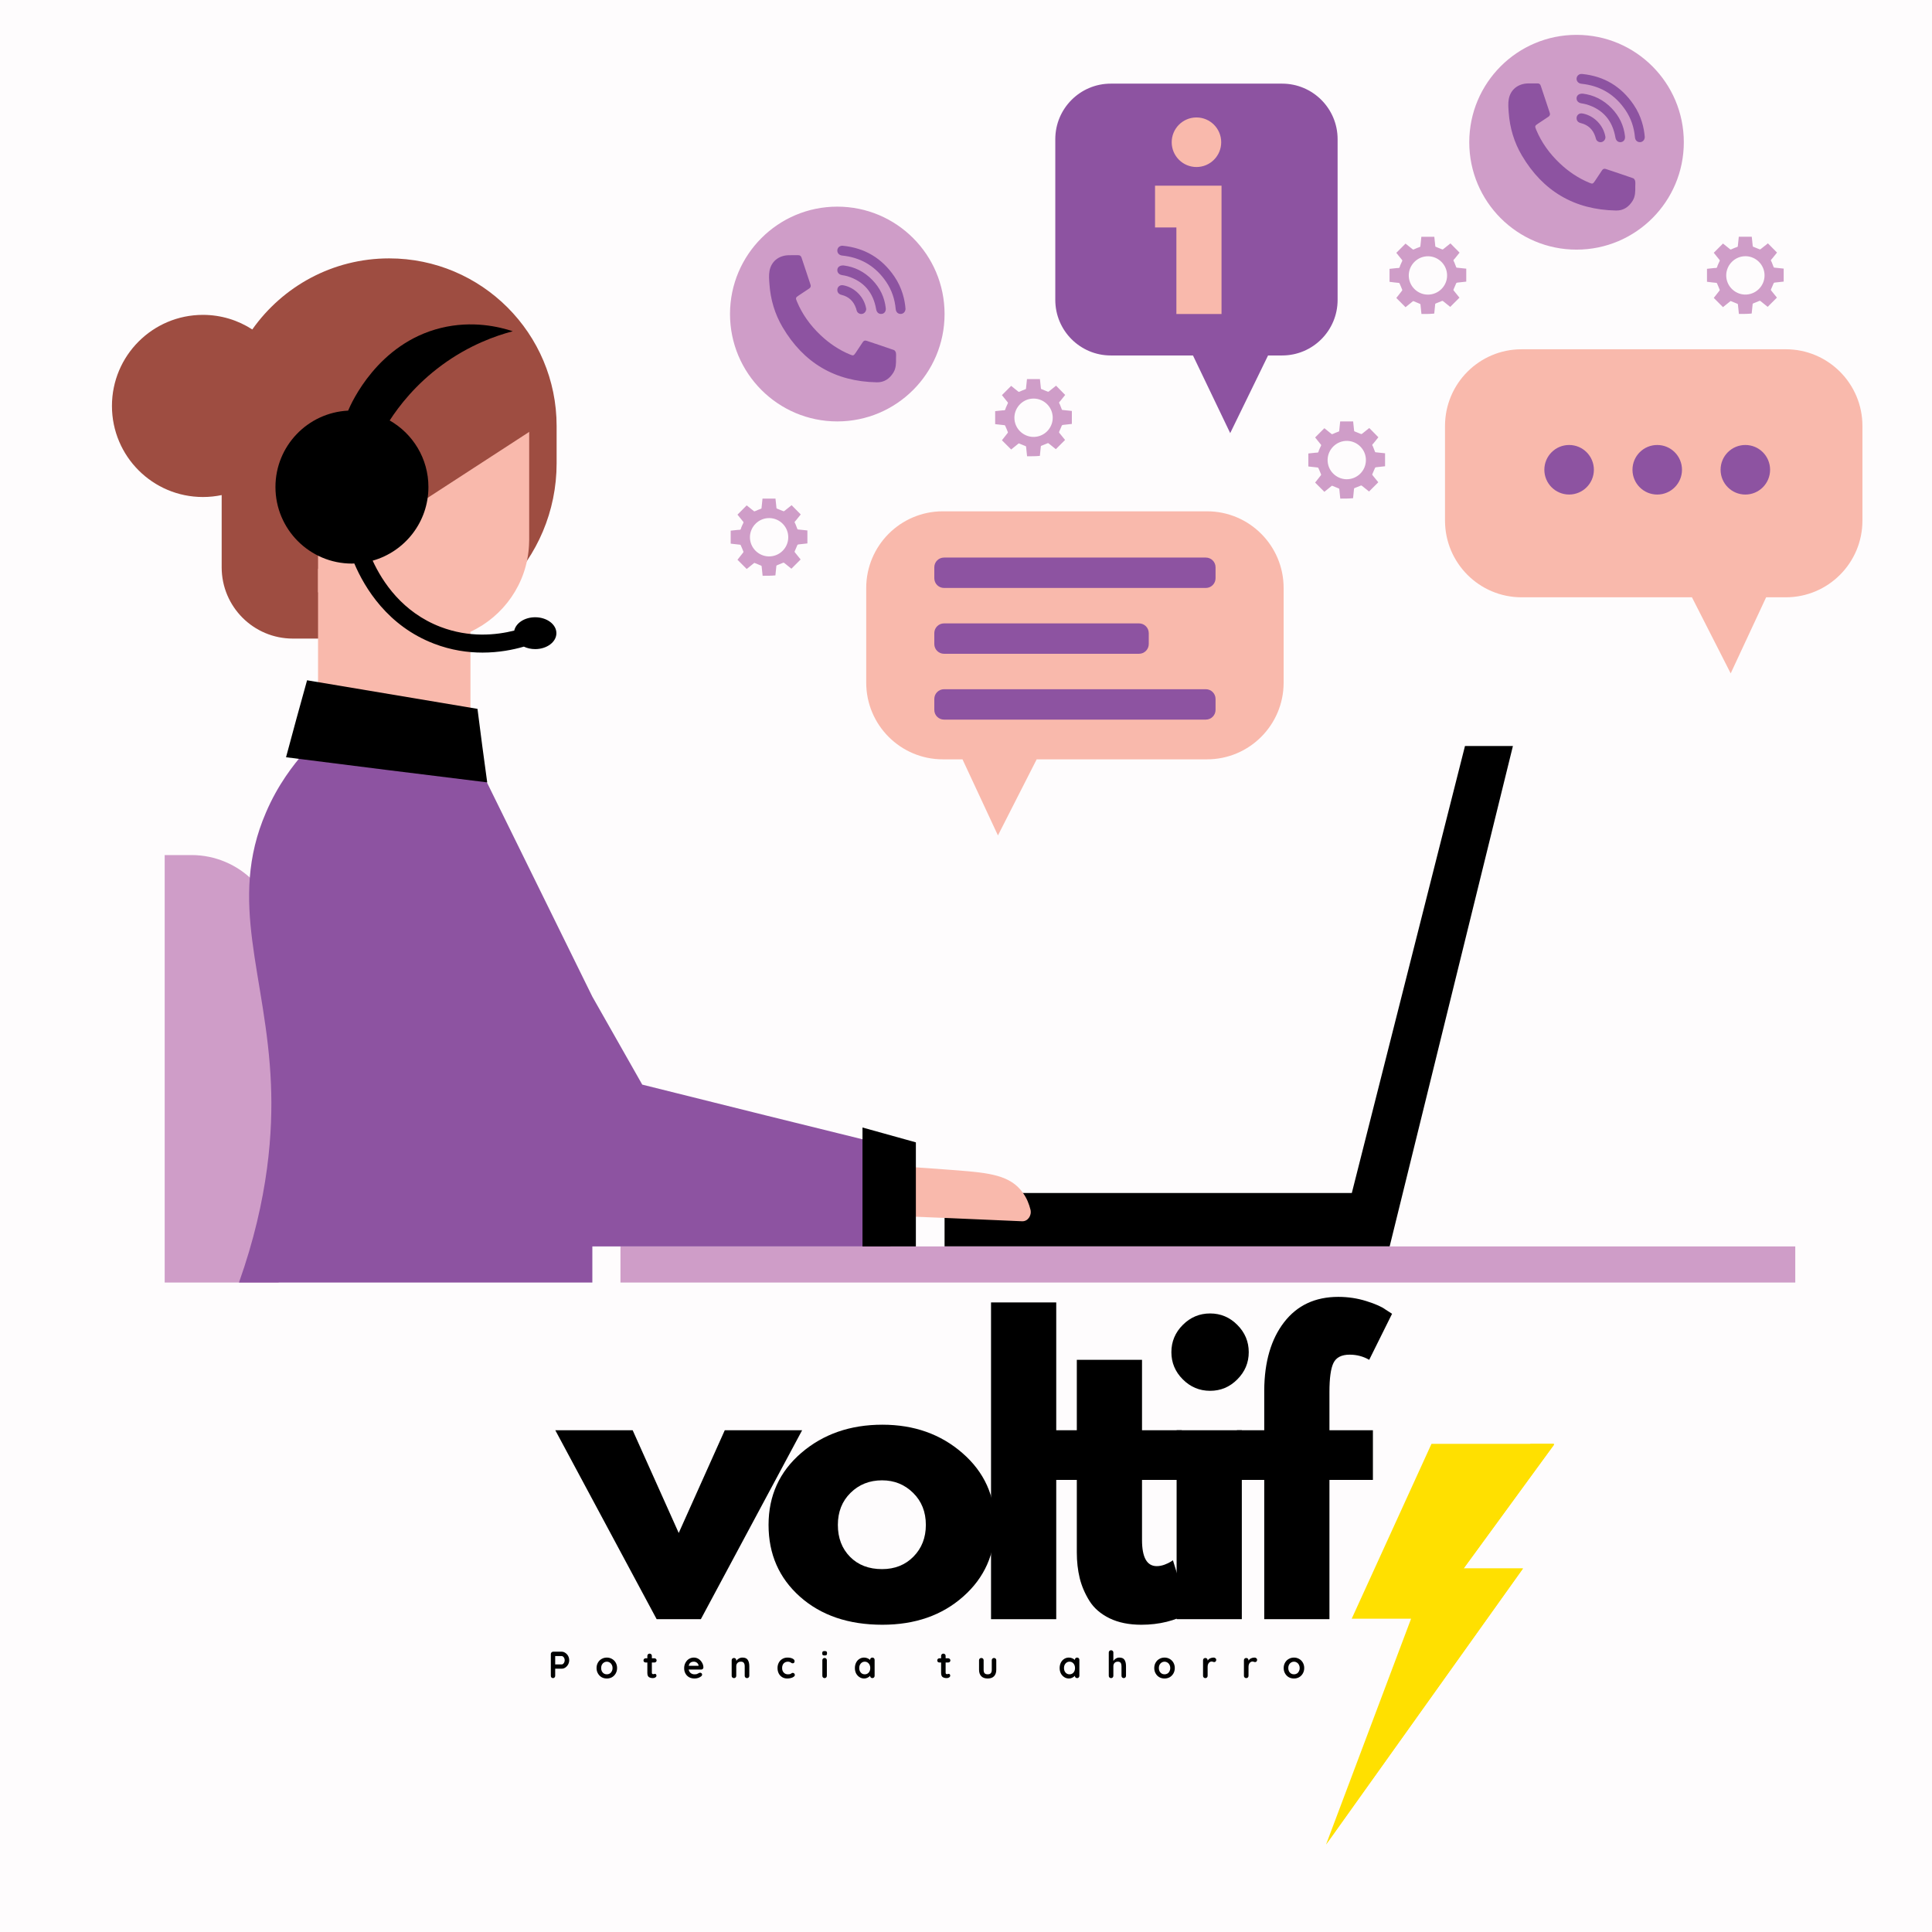 <svg version="1.0" preserveAspectRatio="xMidYMid meet" height="500" viewBox="0 0 375 375" zoomAndPan="magnify" width="500" xmlns:xlink="http://www.w3.org/1999/xlink" xmlns="http://www.w3.org/2000/svg"><defs><g></g><clipPath id="0b7e03e6b6"><path clip-rule="nonzero" d="M 257.344 280.25 L 301.594 280.25 L 301.594 358.25 L 257.344 358.25 Z M 257.344 280.25"></path></clipPath><clipPath id="20547a9abe"><path clip-rule="nonzero" d="M 21.73 50 L 109 50 L 109 124 L 21.73 124 Z M 21.73 50"></path></clipPath><clipPath id="a1d9d4958b"><path clip-rule="nonzero" d="M 31 165 L 349 165 L 349 248.98 L 31 248.98 Z M 31 165"></path></clipPath><clipPath id="be2b4b0c68"><path clip-rule="nonzero" d="M 46 16 L 260 16 L 260 248.98 L 46 248.98 Z M 46 16"></path></clipPath><clipPath id="83eb8cbfa0"><path clip-rule="nonzero" d="M 168 67 L 361.48 67 L 361.48 163 L 168 163 Z M 168 67"></path></clipPath><clipPath id="47c2f0ba19"><path clip-rule="nonzero" d="M 141 6.73 L 327 6.73 L 327 82 L 141 82 Z M 141 6.73"></path></clipPath></defs><rect fill-opacity="1" height="450" y="-37.5" fill="#ffffff" width="450" x="-37.5"></rect><rect fill-opacity="1" height="450" y="-37.5" fill="#fefcfd" width="450" x="-37.5"></rect><g fill-opacity="1" fill="#000000"><g transform="translate(109.223, 314.284)"><g><path d="M 13.578 -36.672 L 22.516 -16.734 L 31.453 -36.672 L 46.469 -36.672 L 26.812 0 L 18.234 0 L -1.438 -36.672 Z M 13.578 -36.672"></path></g></g></g><g fill-opacity="1" fill="#000000"><g transform="translate(147.535, 314.284)"><g><path d="M 7.75 -4.359 C 3.676 -7.984 1.641 -12.629 1.641 -18.297 C 1.641 -23.973 3.758 -28.633 8 -32.281 C 12.25 -35.926 17.492 -37.75 23.734 -37.75 C 29.891 -37.75 35.07 -35.91 39.281 -32.234 C 43.5 -28.566 45.609 -23.922 45.609 -18.297 C 45.609 -12.672 43.547 -8.035 39.422 -4.391 C 35.305 -0.742 30.078 1.078 23.734 1.078 C 17.16 1.078 11.832 -0.734 7.75 -4.359 Z M 17.547 -24.516 C 15.91 -22.898 15.094 -20.828 15.094 -18.297 C 15.094 -15.773 15.879 -13.711 17.453 -12.109 C 19.023 -10.516 21.098 -9.719 23.672 -9.719 C 26.148 -9.719 28.188 -10.531 29.781 -12.156 C 31.375 -13.781 32.172 -15.828 32.172 -18.297 C 32.172 -20.828 31.348 -22.898 29.703 -24.516 C 28.055 -26.141 26.047 -26.953 23.672 -26.953 C 21.234 -26.953 19.191 -26.141 17.547 -24.516 Z M 17.547 -24.516"></path></g></g></g><g fill-opacity="1" fill="#000000"><g transform="translate(188.062, 314.284)"><g><path d="M 4.297 0 L 4.297 -61.484 L 16.953 -61.484 L 16.953 0 Z M 4.297 0"></path></g></g></g><g fill-opacity="1" fill="#000000"><g transform="translate(202.571, 314.284)"><g><path d="M 6.438 -36.672 L 6.438 -50.344 L 19.094 -50.344 L 19.094 -36.672 L 26.812 -36.672 L 26.812 -27.031 L 19.094 -27.031 L 19.094 -15.375 C 19.094 -11.988 20.047 -10.297 21.953 -10.297 C 22.43 -10.297 22.93 -10.391 23.453 -10.578 C 23.973 -10.773 24.379 -10.969 24.672 -11.156 L 25.094 -11.438 L 28.25 -1.219 C 25.531 0.312 22.43 1.078 18.953 1.078 C 16.566 1.078 14.516 0.66 12.797 -0.172 C 11.078 -1.016 9.773 -2.141 8.891 -3.547 C 8.016 -4.953 7.383 -6.426 7 -7.969 C 6.625 -9.52 6.438 -11.176 6.438 -12.938 L 6.438 -27.031 L 1.141 -27.031 L 1.141 -36.672 Z M 6.438 -36.672"></path></g></g></g><g fill-opacity="1" fill="#000000"><g transform="translate(224.084, 314.284)"><g><path d="M 5.5 -57.125 C 6.977 -58.602 8.742 -59.344 10.797 -59.344 C 12.848 -59.344 14.609 -58.602 16.078 -57.125 C 17.555 -55.645 18.297 -53.879 18.297 -51.828 C 18.297 -49.785 17.555 -48.023 16.078 -46.547 C 14.609 -45.066 12.848 -44.328 10.797 -44.328 C 8.742 -44.328 6.977 -45.066 5.5 -46.547 C 4.02 -48.023 3.281 -49.785 3.281 -51.828 C 3.281 -53.879 4.02 -55.645 5.5 -57.125 Z M 4.297 -36.672 L 4.297 0 L 16.953 0 L 16.953 -36.672 Z M 4.297 -36.672"></path></g></g></g><g fill-opacity="1" fill="#000000"><g transform="translate(238.95, 314.284)"><g><path d="M 6.438 -36.672 L 6.438 -44.469 C 6.477 -49.957 7.758 -54.344 10.281 -57.625 C 12.812 -60.914 16.32 -62.562 20.812 -62.562 C 22.719 -62.562 24.539 -62.285 26.281 -61.734 C 28.02 -61.191 29.27 -60.633 30.031 -60.062 L 31.25 -59.281 L 26.812 -50.344 C 25.664 -51.008 24.398 -51.344 23.016 -51.344 C 21.441 -51.344 20.395 -50.805 19.875 -49.734 C 19.352 -48.66 19.094 -46.785 19.094 -44.109 L 19.094 -36.672 L 27.531 -36.672 L 27.531 -27.031 L 19.094 -27.031 L 19.094 0 L 6.438 0 L 6.438 -27.031 L 1.141 -27.031 L 1.141 -36.672 Z M 6.438 -36.672"></path></g></g></g><g clip-path="url(#0b7e03e6b6)"><path fill-rule="nonzero" fill-opacity="1" d="M 301.746 280.254 L 277.848 280.254 L 262.367 314.188 L 273.891 314.188 L 257.383 358.027 L 295.609 304.438 L 284.086 304.438 L 301.746 280.254" fill="#ffe000"></path><path fill-rule="nonzero" fill-opacity="1" d="M 301.746 280.254 L 297.062 280.254 L 279.953 306.668 L 290.316 306.668 L 257.383 358.027 L 295.609 304.438 L 284.086 304.438 L 301.746 280.254" fill="#ffe000"></path></g><g clip-path="url(#20547a9abe)"><path fill-rule="nonzero" fill-opacity="1" d="M 108.039 82.691 L 108.039 89.914 C 108.039 108.711 92.816 123.949 74.039 123.949 L 56.844 123.949 C 49.211 123.949 43.027 117.758 43.027 110.121 L 43.027 96.094 C 41.852 96.34 40.637 96.469 39.391 96.469 C 29.637 96.469 21.73 88.555 21.73 78.793 C 21.73 69.031 29.637 61.117 39.387 61.117 C 42.922 61.117 46.211 62.16 48.969 63.949 C 54.855 55.605 64.555 50.152 75.531 50.152 C 93.484 50.152 108.039 64.723 108.039 82.691 Z M 108.039 82.691" fill="#9e4d41"></path></g><path fill-rule="nonzero" fill-opacity="1" d="M 262.387 231.562 L 183.34 231.562 L 183.34 241.93 L 266.41 241.93 C 267.516 241.93 268.625 241.93 269.73 241.93 C 277.707 209.555 285.68 177.176 293.656 144.801 C 290.555 144.801 287.453 144.801 284.352 144.801 C 277.031 173.723 269.707 202.641 262.387 231.562 Z M 262.387 231.562" fill="#000000"></path><g clip-path="url(#a1d9d4958b)"><path fill-rule="nonzero" fill-opacity="1" d="M 348.461 248.945 L 120.43 248.945 L 120.43 241.93 L 348.461 241.93 Z M 37.145 165.965 L 31.965 165.965 L 31.965 248.945 L 54.086 248.945 L 54.086 182.926 C 54.09 173.559 46.504 165.965 37.145 165.965 Z M 37.145 165.965" fill="#cf9dc8"></path></g><path fill-rule="nonzero" fill-opacity="1" d="M 102.715 78.801 L 102.715 104.773 C 102.715 105.137 102.703 105.496 102.68 105.848 C 102.285 113.301 97.738 119.645 91.316 122.625 L 91.316 147.914 C 86.375 151.398 81.43 154.883 76.488 158.367 C 71.57 154.883 66.652 151.398 61.734 147.914 L 61.734 78.793 C 75.391 78.793 89.051 78.793 102.715 78.801 Z M 168.184 234.316 C 168.293 235.191 168.949 235.848 169.711 235.848 C 179.25 236.23 188.844 236.609 198.383 237.047 C 199.473 237.102 200.289 235.957 200.02 234.809 C 199.746 233.719 199.309 232.57 198.547 231.535 C 196.148 228.098 192.004 227.66 185.898 227.172 C 179.523 226.68 173.91 226.297 169.109 226.078 C 168.129 226.023 167.312 227.008 167.422 228.098 C 167.695 230.117 167.969 232.246 168.184 234.316 Z M 168.184 234.316" fill="#f9b9ac"></path><g clip-path="url(#be2b4b0c68)"><path fill-rule="nonzero" fill-opacity="1" d="M 259.629 27.016 L 259.629 58.215 C 259.629 64.168 254.809 68.996 248.863 68.996 L 246.129 68.996 L 238.781 84.07 L 231.555 68.996 L 215.602 68.996 C 209.652 68.996 204.832 64.168 204.832 58.215 L 204.832 27.016 C 204.832 21.062 209.652 16.234 215.602 16.234 L 248.863 16.234 C 254.809 16.238 259.629 21.062 259.629 27.016 Z M 172.844 222.477 C 156.766 218.512 140.684 214.547 124.66 210.523 L 114.973 193.449 C 107.543 178.387 100.172 163.324 92.738 148.262 C 81.469 147.59 70.199 146.918 58.93 146.188 C 56.98 148.445 53.934 152.285 51.621 157.711 C 44.129 175.031 51.742 189.422 52.594 210.461 C 52.961 219.305 52.23 232.477 46.383 248.941 C 69.227 248.941 92.129 248.941 114.973 248.941 L 114.973 241.93 L 172.844 241.93 L 172.844 229.766 C 172.844 227.34 172.844 224.918 172.844 222.477 Z M 172.844 222.477" fill="#8d53a1"></path></g><path fill-rule="nonzero" fill-opacity="1" d="M 105.73 81.875 C 91.066 91.398 76.398 100.926 61.734 110.449 C 61.297 109.914 51.152 97.117 56.414 85.273 C 57.211 83.48 58.727 80.883 61.734 78.406 C 74.766 75.379 87.797 72.355 100.828 69.328 C 102.465 73.512 104.098 77.691 105.73 81.875 Z M 105.73 81.875" fill="#9e4d41"></path><path fill-rule="nonzero" fill-opacity="1" d="M 70.801 83.527 C 65.793 83.527 61.734 87.59 61.734 92.602 L 61.734 114.969 L 79.867 114.969 L 79.867 92.602 C 79.867 87.59 75.809 83.527 70.801 83.527 Z M 70.801 83.527" fill="#f9b9ac"></path><path fill-rule="nonzero" fill-opacity="1" d="M 92.68 137.59 C 93.289 142.348 93.898 147.105 94.566 151.859 C 81.531 150.273 68.559 148.629 55.52 146.98 C 56.859 141.98 58.203 137.043 59.602 132.043 Z M 177.77 221.73 C 174.316 220.77 170.863 219.809 167.41 218.848 L 167.41 241.93 L 177.77 241.93 C 177.77 235.199 177.77 228.465 177.77 221.73 Z M 103.875 119.809 C 101.828 119.809 100.141 120.93 99.816 122.395 C 96.301 123.281 91.102 123.816 85.516 121.684 C 78.121 118.859 74.238 112.969 72.336 108.824 C 78.578 107.066 83.156 101.34 83.156 94.527 C 83.156 88.988 80.125 84.168 75.637 81.613 C 77.441 78.824 80.641 74.633 85.777 70.863 C 91.113 66.945 96.273 65.152 99.531 64.293 C 96.93 63.441 91.703 62.148 85.562 63.66 C 73.316 66.676 68.203 78.203 67.57 79.703 C 59.719 80.094 53.465 86.57 53.465 94.527 C 53.465 102.734 60.113 109.391 68.312 109.391 C 68.465 109.391 68.617 109.371 68.77 109.367 C 70.781 114.102 75.238 121.5 84.273 124.949 C 87.59 126.219 90.789 126.668 93.66 126.668 C 96.824 126.668 99.586 126.121 101.68 125.512 C 102.316 125.812 103.066 125.992 103.875 125.992 C 106.152 125.992 107.996 124.609 107.996 122.902 C 108 121.191 106.152 119.809 103.875 119.809 Z M 103.875 119.809" fill="#000000"></path><g clip-path="url(#83eb8cbfa0)"><path fill-rule="nonzero" fill-opacity="1" d="M 361.496 82.676 L 361.496 101.051 C 361.496 109.27 354.84 115.934 346.629 115.934 L 342.805 115.934 L 335.926 130.703 L 328.406 115.934 L 295.34 115.934 C 287.129 115.934 280.477 109.27 280.477 101.051 L 280.477 82.676 C 280.477 74.457 287.129 67.793 295.34 67.793 L 346.629 67.793 C 354.84 67.793 361.496 74.457 361.496 82.676 Z M 168.133 114.129 L 168.133 132.504 C 168.133 140.723 174.789 147.387 183 147.387 L 186.82 147.387 L 193.699 162.156 L 201.219 147.387 L 234.285 147.387 C 242.496 147.387 249.152 140.723 249.152 132.504 L 249.152 114.129 C 249.152 105.91 242.496 99.246 234.285 99.246 L 183 99.246 C 174.789 99.246 168.133 105.91 168.133 114.129 Z M 168.133 114.129" fill="#f9b9ac"></path></g><path fill-rule="nonzero" fill-opacity="1" d="M 309.371 91.18 C 309.371 93.836 307.219 95.988 304.566 95.988 C 301.91 95.988 299.758 93.836 299.758 91.18 C 299.758 88.523 301.91 86.371 304.566 86.371 C 307.219 86.371 309.371 88.523 309.371 91.18 Z M 321.668 86.371 C 319.012 86.371 316.863 88.523 316.863 91.18 C 316.863 93.836 319.012 95.992 321.668 95.992 C 324.32 95.992 326.473 93.836 326.473 91.18 C 326.473 88.523 324.32 86.371 321.668 86.371 Z M 338.77 86.371 C 336.113 86.371 333.965 88.523 333.965 91.18 C 333.965 93.836 336.113 95.992 338.77 95.992 C 341.422 95.992 343.574 93.836 343.574 91.18 C 343.574 88.523 341.422 86.371 338.77 86.371 Z M 235.938 112.23 L 235.938 110.109 C 235.938 109.066 235.094 108.223 234.051 108.223 L 183.234 108.223 C 182.191 108.223 181.348 109.066 181.348 110.109 L 181.348 112.23 C 181.348 113.273 182.191 114.121 183.234 114.121 L 234.051 114.121 C 235.094 114.121 235.938 113.273 235.938 112.23 Z M 222.973 125.008 L 222.973 122.887 C 222.973 121.848 222.125 121 221.086 121 L 183.234 121 C 182.191 121 181.348 121.848 181.348 122.887 L 181.348 125.008 C 181.348 126.051 182.191 126.898 183.234 126.898 L 221.086 126.898 C 222.125 126.898 222.973 126.051 222.973 125.008 Z M 235.938 137.789 L 235.938 135.668 C 235.938 134.625 235.094 133.777 234.051 133.777 L 183.234 133.777 C 182.191 133.777 181.348 134.625 181.348 135.668 L 181.348 137.789 C 181.348 138.832 182.191 139.676 183.234 139.676 L 234.051 139.676 C 235.094 139.676 235.938 138.828 235.938 137.789 Z M 235.938 137.789" fill="#8d53a1"></path><path fill-rule="nonzero" fill-opacity="1" d="M 237.098 36.039 L 237.098 60.953 L 228.336 60.953 L 228.336 44.145 L 224.191 44.145 L 224.191 36.039 Z M 232.23 22.797 C 229.578 22.797 227.426 24.953 227.426 27.609 C 227.426 30.266 229.578 32.418 232.23 32.418 C 234.887 32.418 237.035 30.266 237.035 27.609 C 237.035 24.953 234.887 22.797 232.23 22.797 Z M 232.23 22.797" fill="#f9b9ac"></path><g clip-path="url(#47c2f0ba19)"><path fill-rule="nonzero" fill-opacity="1" d="M 183.34 60.953 C 183.34 72.465 174.016 81.797 162.516 81.797 C 151.016 81.797 141.695 72.465 141.695 60.953 C 141.695 49.441 151.016 40.109 162.516 40.109 C 174.016 40.109 183.34 49.441 183.34 60.953 Z M 306.004 6.766 C 294.504 6.766 285.184 16.098 285.184 27.609 C 285.184 39.121 294.504 48.453 306.004 48.453 C 317.504 48.453 326.828 39.121 326.828 27.609 C 326.828 16.098 317.504 6.766 306.004 6.766 Z M 306.004 6.766" fill="#cf9dc8"></path></g><path fill-rule="nonzero" fill-opacity="1" d="M 173.918 69.551 C 173.934 70.508 173.93 71.461 173.406 72.316 C 172.672 73.508 171.621 74.234 170.203 74.207 C 162.109 74.062 156 70.465 151.895 63.5 C 150.391 60.949 149.562 58.148 149.352 55.188 C 149.289 54.32 149.207 53.418 149.363 52.574 C 149.711 50.727 151.152 49.602 153.035 49.539 C 153.664 49.52 154.293 49.539 154.922 49.531 C 155.262 49.527 155.465 49.676 155.574 50 C 156.152 51.746 156.734 53.492 157.316 55.234 C 157.43 55.57 157.348 55.82 157.035 56.02 C 156.359 56.453 155.691 56.906 155.027 57.355 C 154.418 57.762 154.398 57.84 154.672 58.496 C 155.715 61.008 157.277 63.16 159.242 65.027 C 160.934 66.633 162.836 67.922 164.996 68.816 C 165.609 69.074 165.703 69.043 166.074 68.492 C 166.535 67.801 167.008 67.113 167.461 66.41 C 167.652 66.109 167.898 66.047 168.211 66.148 C 169.984 66.742 171.758 67.324 173.52 67.949 C 173.695 68.012 173.863 68.293 173.898 68.5 C 173.961 68.84 173.918 69.199 173.918 69.551 Z M 173.598 53.668 C 171.195 50.137 167.867 48.125 163.602 47.703 C 163.035 47.648 162.578 48.02 162.527 48.555 C 162.48 49.094 162.863 49.531 163.43 49.598 C 163.648 49.621 163.863 49.648 164.082 49.68 C 167.469 50.18 170.102 51.891 172.012 54.711 C 173.09 56.301 173.684 58.074 173.855 59.992 C 173.906 60.59 174.309 60.957 174.855 60.934 C 175.367 60.914 175.758 60.484 175.758 59.938 C 175.637 58.254 175.109 55.887 173.598 53.668 Z M 162.527 52.336 C 162.477 52.871 162.824 53.285 163.41 53.391 C 163.766 53.457 164.133 53.508 164.477 53.613 C 167.664 54.594 169.5 56.758 170.062 60.031 C 170.172 60.648 170.582 60.996 171.137 60.93 C 171.66 60.871 171.988 60.43 171.926 59.816 C 171.699 57.703 170.809 55.895 169.352 54.375 C 167.777 52.734 165.852 51.777 163.723 51.52 C 163.012 51.496 162.578 51.832 162.527 52.336 Z M 168.098 59.781 C 167.688 57.629 165.926 55.832 163.777 55.391 C 163.609 55.355 163.426 55.332 163.262 55.367 C 162.809 55.465 162.527 55.832 162.523 56.273 C 162.523 56.754 162.805 57.105 163.324 57.23 C 164.766 57.578 165.699 58.473 166.164 59.871 C 166.219 60.035 166.246 60.211 166.312 60.375 C 166.473 60.777 166.914 61.008 167.344 60.93 C 167.785 60.848 168.129 60.441 168.129 59.961 C 168.125 59.926 168.109 59.852 168.098 59.781 Z M 317.406 36.207 C 317.422 37.164 317.418 38.117 316.895 38.969 C 316.16 40.164 315.109 40.887 313.691 40.863 C 305.598 40.719 299.488 37.117 295.383 30.156 C 293.879 27.602 293.051 24.805 292.84 21.844 C 292.777 20.973 292.695 20.07 292.852 19.227 C 293.199 17.383 294.641 16.258 296.523 16.195 C 297.152 16.176 297.781 16.195 298.41 16.188 C 298.75 16.18 298.953 16.328 299.062 16.652 C 299.641 18.402 300.223 20.145 300.805 21.891 C 300.918 22.227 300.836 22.477 300.523 22.676 C 299.848 23.109 299.18 23.559 298.516 24.008 C 297.906 24.418 297.887 24.492 298.16 25.152 C 299.203 27.664 300.766 29.816 302.73 31.68 C 304.422 33.289 306.324 34.574 308.484 35.473 C 309.098 35.73 309.191 35.699 309.562 35.148 C 310.023 34.453 310.496 33.766 310.949 33.066 C 311.141 32.766 311.387 32.703 311.699 32.805 C 313.473 33.398 315.246 33.98 317.008 34.602 C 317.184 34.664 317.352 34.949 317.387 35.156 C 317.449 35.496 317.406 35.855 317.406 36.207 Z M 317.086 20.32 C 314.684 16.789 311.355 14.777 307.09 14.359 C 306.523 14.305 306.066 14.676 306.016 15.211 C 305.969 15.746 306.352 16.188 306.918 16.25 C 307.137 16.273 307.352 16.305 307.57 16.336 C 310.957 16.836 313.59 18.547 315.5 21.367 C 316.578 22.957 317.172 24.73 317.344 26.648 C 317.395 27.246 317.797 27.613 318.344 27.59 C 318.859 27.57 319.246 27.141 319.246 26.594 C 319.125 24.91 318.602 22.543 317.086 20.32 Z M 306.016 18.992 C 305.965 19.527 306.312 19.938 306.898 20.047 C 307.254 20.113 307.617 20.164 307.965 20.27 C 311.152 21.246 312.988 23.414 313.551 26.684 C 313.66 27.305 314.07 27.648 314.625 27.586 C 315.148 27.527 315.477 27.086 315.414 26.473 C 315.188 24.359 314.297 22.551 312.84 21.031 C 311.266 19.391 309.34 18.434 307.211 18.176 C 306.5 18.148 306.066 18.484 306.016 18.992 Z M 311.586 26.438 C 311.176 24.285 309.414 22.488 307.266 22.043 C 307.098 22.008 306.914 21.988 306.754 22.02 C 306.297 22.117 306.016 22.488 306.012 22.93 C 306.012 23.41 306.293 23.762 306.812 23.887 C 308.254 24.234 309.188 25.125 309.652 26.527 C 309.707 26.691 309.734 26.867 309.801 27.027 C 309.961 27.434 310.402 27.664 310.836 27.582 C 311.273 27.504 311.617 27.098 311.617 26.617 C 311.613 26.578 311.598 26.508 311.586 26.438 Z M 311.586 26.438" fill="#8d53a1"></path><path fill-rule="nonzero" fill-opacity="1" d="M 266.801 91.035 C 266.934 90.711 266.914 90.711 267.277 90.672 C 267.809 90.613 268.324 90.559 268.84 90.5 C 268.84 89.66 268.84 88.82 268.84 87.98 C 268.23 87.922 267.637 87.848 267.027 87.789 C 266.934 87.789 266.914 87.734 266.875 87.656 C 266.762 87.352 266.629 87.027 266.512 86.723 C 266.477 86.586 266.34 86.473 266.359 86.359 C 266.379 86.242 266.512 86.148 266.609 86.035 C 266.914 85.652 267.238 85.25 267.543 84.871 C 266.953 84.258 266.359 83.668 265.77 83.074 C 265.73 83.113 265.695 83.133 265.656 83.172 C 265.219 83.516 264.777 83.879 264.34 84.223 C 264.301 84.238 264.207 84.258 264.168 84.238 C 263.75 84.086 263.348 83.895 262.949 83.742 C 262.871 83.727 262.836 83.707 262.836 83.609 C 262.816 83.383 262.777 83.133 262.758 82.902 C 262.719 82.543 262.68 82.18 262.645 81.797 C 261.805 81.797 260.965 81.797 260.129 81.797 C 260.07 82.406 259.992 83.02 259.938 83.629 C 259.938 83.707 259.918 83.742 259.84 83.762 C 259.461 83.898 259.098 84.051 258.715 84.223 C 258.582 84.277 258.508 84.316 258.391 84.184 C 258.316 84.105 258.219 84.051 258.125 83.973 C 257.762 83.688 257.402 83.402 257.059 83.113 C 256.449 83.727 255.855 84.316 255.266 84.91 C 255.629 85.367 256.008 85.844 256.391 86.301 C 256.449 86.379 256.449 86.434 256.41 86.512 C 256.258 86.797 256.141 87.102 256.008 87.391 C 255.953 87.543 255.934 87.73 255.836 87.809 C 255.723 87.887 255.531 87.848 255.379 87.867 C 254.902 87.922 254.426 87.961 253.949 88.02 C 253.949 88.859 253.949 89.699 253.949 90.539 C 254.008 90.539 254.047 90.559 254.102 90.559 C 254.656 90.633 255.227 90.691 255.781 90.746 C 255.816 90.746 255.875 90.805 255.895 90.844 C 256.086 91.242 256.238 91.645 256.41 92.066 C 256.426 92.121 256.426 92.199 256.391 92.238 C 256.16 92.543 255.934 92.828 255.703 93.113 C 255.551 93.305 255.398 93.496 255.266 93.668 C 255.875 94.277 256.465 94.871 257.059 95.461 C 257.516 95.098 257.992 94.719 258.449 94.336 C 258.527 94.258 258.582 94.277 258.66 94.316 C 259.039 94.469 259.422 94.641 259.82 94.793 C 259.918 94.832 259.957 94.852 259.957 94.945 C 260.012 95.559 260.07 96.148 260.145 96.777 C 260.984 96.777 261.824 96.777 262.625 96.703 C 262.625 96.664 262.645 96.605 262.645 96.57 C 262.699 96.016 262.758 95.441 262.816 94.871 C 262.832 94.793 262.852 94.754 262.93 94.734 C 263.328 94.582 263.73 94.41 264.148 94.242 C 264.188 94.223 264.262 94.242 264.301 94.258 C 264.414 94.336 264.531 94.43 264.645 94.527 C 265.027 94.832 265.387 95.137 265.73 95.402 C 266.34 94.793 266.934 94.203 267.523 93.609 C 267.16 93.152 266.781 92.695 266.398 92.219 C 266.34 92.141 266.34 92.082 266.379 92.008 C 266.512 91.684 266.664 91.359 266.801 91.035 Z M 261.289 93.02 C 259.344 92.961 257.648 91.34 257.688 89.223 C 257.727 87.238 259.383 85.539 261.48 85.574 C 263.48 85.613 265.141 87.273 265.121 89.316 C 265.121 91.359 263.426 93.078 261.289 93.02 Z M 154.676 106.016 C 154.809 105.691 154.793 105.691 155.152 105.652 C 155.688 105.598 156.203 105.539 156.715 105.48 C 156.715 104.641 156.715 103.801 156.715 102.961 C 156.105 102.906 155.516 102.828 154.906 102.77 C 154.809 102.77 154.793 102.715 154.754 102.637 C 154.641 102.332 154.504 102.008 154.391 101.703 C 154.352 101.57 154.219 101.453 154.238 101.34 C 154.258 101.227 154.391 101.129 154.484 101.016 C 154.793 100.633 155.113 100.234 155.422 99.852 C 154.828 99.238 154.238 98.648 153.648 98.055 C 153.609 98.094 153.57 98.113 153.535 98.152 C 153.094 98.496 152.656 98.859 152.219 99.203 C 152.18 99.219 152.086 99.238 152.047 99.219 C 151.625 99.066 151.227 98.879 150.824 98.723 C 150.75 98.707 150.711 98.688 150.711 98.59 C 150.691 98.363 150.656 98.113 150.637 97.883 C 150.598 97.523 150.559 97.16 150.52 96.777 C 149.684 96.777 148.844 96.777 148.004 96.777 C 147.949 97.387 147.871 98 147.812 98.609 C 147.812 98.688 147.797 98.723 147.719 98.742 C 147.336 98.879 146.977 99.031 146.594 99.203 C 146.461 99.258 146.383 99.297 146.27 99.164 C 146.191 99.086 146.098 99.031 146.004 98.953 C 145.641 98.668 145.277 98.383 144.934 98.094 C 144.324 98.707 143.734 99.297 143.145 99.891 C 143.504 100.348 143.887 100.824 144.27 101.281 C 144.324 101.359 144.324 101.418 144.285 101.492 C 144.133 101.777 144.02 102.082 143.887 102.371 C 143.828 102.523 143.809 102.715 143.715 102.789 C 143.602 102.867 143.41 102.828 143.258 102.848 C 142.781 102.902 142.305 102.941 141.828 103 C 141.828 103.84 141.828 104.68 141.828 105.52 C 141.883 105.52 141.922 105.539 141.98 105.539 C 142.531 105.613 143.105 105.672 143.656 105.727 C 143.695 105.727 143.754 105.785 143.773 105.824 C 143.961 106.223 144.113 106.625 144.285 107.047 C 144.305 107.102 144.305 107.18 144.27 107.219 C 144.039 107.523 143.809 107.809 143.582 108.094 C 143.43 108.285 143.277 108.477 143.145 108.648 C 143.754 109.258 144.344 109.852 144.934 110.441 C 145.395 110.078 145.871 109.699 146.328 109.316 C 146.402 109.238 146.461 109.258 146.535 109.297 C 146.918 109.449 147.301 109.621 147.699 109.773 C 147.793 109.812 147.832 109.832 147.832 109.926 C 147.891 110.539 147.945 111.129 148.023 111.758 C 148.863 111.758 149.699 111.758 150.5 111.684 C 150.5 111.645 150.52 111.586 150.52 111.551 C 150.578 110.996 150.637 110.422 150.691 109.852 C 150.711 109.773 150.73 109.738 150.809 109.719 C 151.207 109.562 151.609 109.391 152.027 109.223 C 152.066 109.203 152.141 109.223 152.18 109.238 C 152.293 109.316 152.406 109.41 152.523 109.508 C 152.902 109.812 153.266 110.117 153.609 110.387 C 154.219 109.773 154.809 109.184 155.402 108.59 C 155.039 108.133 154.656 107.676 154.277 107.199 C 154.219 107.121 154.219 107.062 154.258 106.988 C 154.391 106.664 154.543 106.34 154.676 106.016 Z M 149.168 108 C 147.223 107.941 145.527 106.32 145.562 104.203 C 145.602 102.219 147.262 100.52 149.359 100.559 C 151.359 100.594 153.02 102.258 153 104.297 C 153 106.34 151.301 108.059 149.168 108 Z M 206.008 82.82 C 206.141 82.496 206.121 82.496 206.484 82.457 C 207.02 82.398 207.531 82.344 208.047 82.285 C 208.047 81.445 208.047 80.605 208.047 79.766 C 207.438 79.707 206.848 79.633 206.238 79.574 C 206.141 79.574 206.121 79.52 206.086 79.441 C 205.969 79.137 205.836 78.812 205.723 78.508 C 205.684 78.371 205.551 78.258 205.57 78.145 C 205.59 78.027 205.723 77.934 205.816 77.82 C 206.121 77.438 206.445 77.035 206.75 76.656 C 206.16 76.043 205.57 75.453 204.977 74.859 C 204.941 74.898 204.902 74.918 204.863 74.957 C 204.426 75.301 203.988 75.664 203.547 76.008 C 203.512 76.023 203.414 76.043 203.379 76.023 C 202.957 75.871 202.559 75.68 202.156 75.527 C 202.082 75.512 202.043 75.492 202.043 75.395 C 202.023 75.168 201.984 74.918 201.965 74.688 C 201.93 74.328 201.891 73.965 201.852 73.582 C 201.012 73.582 200.176 73.582 199.336 73.582 C 199.277 74.191 199.203 74.805 199.145 75.414 C 199.145 75.492 199.125 75.527 199.051 75.547 C 198.668 75.684 198.305 75.836 197.926 76.008 C 197.793 76.062 197.715 76.102 197.602 75.969 C 197.523 75.891 197.43 75.836 197.332 75.758 C 196.973 75.473 196.609 75.188 196.266 74.898 C 195.656 75.512 195.066 76.102 194.473 76.695 C 194.836 77.152 195.219 77.629 195.598 78.086 C 195.656 78.164 195.656 78.219 195.617 78.297 C 195.465 78.582 195.352 78.887 195.219 79.176 C 195.16 79.328 195.141 79.52 195.047 79.594 C 194.93 79.672 194.742 79.633 194.59 79.652 C 194.113 79.707 193.637 79.746 193.16 79.805 C 193.16 80.645 193.16 81.484 193.16 82.324 C 193.215 82.324 193.254 82.344 193.312 82.344 C 193.863 82.418 194.438 82.477 194.988 82.531 C 195.027 82.531 195.082 82.59 195.102 82.629 C 195.293 83.027 195.445 83.43 195.617 83.852 C 195.637 83.906 195.637 83.984 195.598 84.023 C 195.371 84.328 195.141 84.613 194.914 84.898 C 194.762 85.09 194.609 85.281 194.473 85.453 C 195.086 86.062 195.676 86.656 196.266 87.246 C 196.723 86.883 197.199 86.504 197.656 86.121 C 197.734 86.043 197.793 86.062 197.867 86.102 C 198.25 86.254 198.629 86.426 199.031 86.578 C 199.125 86.617 199.164 86.637 199.164 86.73 C 199.219 87.344 199.277 87.934 199.355 88.562 C 200.191 88.562 201.031 88.562 201.832 88.488 C 201.832 88.449 201.852 88.391 201.852 88.355 C 201.906 87.801 201.965 87.227 202.023 86.656 C 202.043 86.578 202.062 86.539 202.137 86.523 C 202.535 86.367 202.938 86.195 203.355 86.027 C 203.395 86.008 203.473 86.027 203.508 86.043 C 203.625 86.121 203.738 86.215 203.852 86.312 C 204.234 86.617 204.598 86.922 204.938 87.188 C 205.551 86.578 206.141 85.988 206.73 85.395 C 206.367 84.938 205.988 84.48 205.605 84.004 C 205.551 83.926 205.551 83.867 205.586 83.793 C 205.723 83.469 205.875 83.145 206.008 82.82 Z M 200.5 84.805 C 198.555 84.746 196.855 83.125 196.895 81.008 C 196.934 79.023 198.594 77.324 200.688 77.363 C 202.691 77.398 204.348 79.059 204.332 81.102 C 204.328 83.145 202.633 84.863 200.5 84.805 Z M 344.172 55.191 C 344.305 54.867 344.289 54.867 344.648 54.828 C 345.184 54.77 345.699 54.715 346.211 54.656 C 346.211 53.816 346.211 52.977 346.211 52.137 C 345.602 52.078 345.012 52.004 344.402 51.945 C 344.305 51.945 344.289 51.887 344.25 51.812 C 344.137 51.508 344 51.184 343.887 50.875 C 343.848 50.742 343.715 50.629 343.734 50.516 C 343.754 50.398 343.887 50.305 343.98 50.188 C 344.289 49.809 344.609 49.406 344.918 49.023 C 344.324 48.414 343.734 47.824 343.145 47.23 C 343.105 47.27 343.066 47.289 343.031 47.328 C 342.59 47.672 342.152 48.031 341.715 48.375 C 341.676 48.395 341.582 48.414 341.543 48.395 C 341.121 48.242 340.723 48.051 340.32 47.898 C 340.246 47.879 340.207 47.859 340.207 47.766 C 340.188 47.535 340.152 47.289 340.133 47.059 C 340.094 46.695 340.055 46.336 340.016 45.953 C 339.18 45.953 338.34 45.953 337.5 45.953 C 337.445 46.562 337.367 47.176 337.309 47.785 C 337.309 47.863 337.293 47.898 337.215 47.918 C 336.832 48.051 336.473 48.203 336.09 48.375 C 335.957 48.434 335.879 48.473 335.766 48.34 C 335.688 48.262 335.594 48.203 335.5 48.129 C 335.137 47.844 334.773 47.555 334.43 47.27 C 333.82 47.879 333.23 48.473 332.641 49.062 C 333 49.523 333.383 50 333.766 50.457 C 333.82 50.535 333.82 50.59 333.781 50.668 C 333.629 50.953 333.516 51.258 333.383 51.543 C 333.324 51.695 333.305 51.887 333.211 51.965 C 333.098 52.039 332.906 52.004 332.754 52.023 C 332.277 52.078 331.801 52.117 331.324 52.176 C 331.324 53.016 331.324 53.852 331.324 54.691 C 331.379 54.691 331.418 54.711 331.477 54.711 C 332.027 54.789 332.602 54.848 333.152 54.902 C 333.191 54.902 333.25 54.961 333.27 55 C 333.457 55.398 333.609 55.801 333.781 56.219 C 333.801 56.277 333.801 56.355 333.766 56.391 C 333.535 56.695 333.305 56.984 333.078 57.27 C 332.926 57.461 332.773 57.652 332.641 57.824 C 333.25 58.434 333.84 59.023 334.43 59.617 C 334.891 59.254 335.367 58.871 335.824 58.492 C 335.898 58.414 335.957 58.434 336.031 58.473 C 336.414 58.625 336.793 58.797 337.195 58.949 C 337.289 58.988 337.328 59.008 337.328 59.102 C 337.387 59.711 337.441 60.305 337.52 60.934 C 338.359 60.934 339.195 60.934 339.996 60.859 C 339.996 60.82 340.016 60.762 340.016 60.723 C 340.074 60.172 340.133 59.598 340.188 59.023 C 340.207 58.949 340.227 58.91 340.301 58.891 C 340.703 58.738 341.102 58.566 341.523 58.395 C 341.562 58.375 341.637 58.395 341.676 58.414 C 341.789 58.492 341.902 58.586 342.02 58.684 C 342.398 58.988 342.762 59.293 343.105 59.559 C 343.715 58.949 344.305 58.359 344.898 57.766 C 344.535 57.309 344.152 56.852 343.773 56.371 C 343.715 56.297 343.715 56.238 343.754 56.164 C 343.887 55.84 344.039 55.516 344.172 55.191 Z M 338.664 57.176 C 336.719 57.117 335.023 55.496 335.059 53.379 C 335.098 51.391 336.758 49.695 338.855 49.73 C 340.855 49.77 342.516 51.43 342.496 53.473 C 342.496 55.516 340.797 57.23 338.664 57.176 Z M 282.555 55.199 C 282.688 54.875 282.672 54.875 283.031 54.836 C 283.566 54.781 284.082 54.723 284.598 54.664 C 284.598 53.824 284.598 52.988 284.598 52.148 C 283.984 52.09 283.395 52.012 282.785 51.957 C 282.688 51.957 282.672 51.898 282.633 51.82 C 282.52 51.516 282.383 51.191 282.27 50.887 C 282.23 50.754 282.098 50.641 282.117 50.523 C 282.137 50.41 282.27 50.312 282.367 50.199 C 282.672 49.816 282.996 49.418 283.301 49.035 C 282.707 48.426 282.117 47.832 281.527 47.242 C 281.488 47.281 281.449 47.297 281.414 47.336 C 280.973 47.68 280.535 48.043 280.098 48.387 C 280.059 48.406 279.965 48.426 279.926 48.406 C 279.504 48.254 279.105 48.062 278.703 47.91 C 278.629 47.891 278.59 47.871 278.59 47.777 C 278.57 47.547 278.535 47.297 278.516 47.07 C 278.477 46.707 278.438 46.344 278.398 45.961 C 277.562 45.961 276.723 45.961 275.883 45.961 C 275.828 46.574 275.75 47.184 275.691 47.797 C 275.691 47.871 275.676 47.91 275.598 47.93 C 275.215 48.062 274.855 48.215 274.473 48.387 C 274.34 48.445 274.262 48.48 274.148 48.348 C 274.074 48.273 273.977 48.215 273.883 48.141 C 273.52 47.852 273.156 47.566 272.812 47.281 C 272.203 47.891 271.613 48.48 271.023 49.074 C 271.383 49.531 271.766 50.008 272.148 50.469 C 272.203 50.543 272.203 50.602 272.164 50.676 C 272.012 50.965 271.898 51.27 271.766 51.555 C 271.707 51.707 271.688 51.898 271.594 51.973 C 271.48 52.051 271.289 52.012 271.137 52.031 C 270.66 52.09 270.184 52.129 269.707 52.184 C 269.707 53.023 269.707 53.863 269.707 54.703 C 269.766 54.703 269.801 54.723 269.859 54.723 C 270.41 54.801 270.984 54.855 271.535 54.914 C 271.574 54.914 271.633 54.969 271.652 55.008 C 271.84 55.41 271.992 55.809 272.164 56.23 C 272.184 56.289 272.184 56.363 272.148 56.402 C 271.918 56.707 271.688 56.992 271.461 57.281 C 271.309 57.469 271.156 57.66 271.023 57.832 C 271.633 58.445 272.223 59.035 272.812 59.629 C 273.273 59.266 273.75 58.883 274.207 58.5 C 274.281 58.426 274.34 58.445 274.414 58.48 C 274.797 58.637 275.18 58.809 275.578 58.961 C 275.672 58.996 275.711 59.016 275.711 59.113 C 275.77 59.723 275.828 60.312 275.902 60.945 C 276.742 60.945 277.578 60.945 278.379 60.867 C 278.379 60.828 278.398 60.773 278.398 60.734 C 278.457 60.18 278.516 59.609 278.57 59.035 C 278.59 58.961 278.609 58.922 278.688 58.902 C 279.086 58.75 279.488 58.578 279.906 58.406 C 279.945 58.387 280.02 58.406 280.059 58.426 C 280.172 58.5 280.289 58.598 280.402 58.691 C 280.781 58.996 281.145 59.305 281.488 59.57 C 282.098 58.961 282.688 58.367 283.281 57.777 C 282.918 57.316 282.535 56.859 282.156 56.383 C 282.098 56.305 282.098 56.25 282.137 56.172 C 282.27 55.848 282.422 55.523 282.555 55.199 Z M 277.047 57.184 C 275.102 57.129 273.406 55.508 273.441 53.387 C 273.48 51.402 275.141 49.703 277.238 49.742 C 279.238 49.781 280.898 51.441 280.879 53.484 C 280.879 55.523 279.18 57.242 277.047 57.184 Z M 277.047 57.184" fill="#cf9dc8"></path><g fill-opacity="1" fill="#000000"><g transform="translate(106.371, 325.718)"><g><path d="M 2.656 -5.125 C 2.906 -5.125 3.141 -5.047 3.359 -4.891 C 3.586 -4.742 3.77 -4.547 3.906 -4.297 C 4.039 -4.047 4.109 -3.77 4.109 -3.469 C 4.109 -3.176 4.039 -2.906 3.906 -2.656 C 3.77 -2.406 3.586 -2.203 3.359 -2.047 C 3.141 -1.898 2.906 -1.828 2.656 -1.828 L 1.391 -1.828 L 1.391 -0.453 C 1.391 -0.316 1.348 -0.207 1.266 -0.125 C 1.191 -0.039 1.094 0 0.969 0 C 0.844 0 0.738 -0.039 0.656 -0.125 C 0.582 -0.207 0.547 -0.316 0.547 -0.453 L 0.547 -4.672 C 0.547 -4.797 0.586 -4.898 0.672 -4.984 C 0.754 -5.078 0.863 -5.125 1 -5.125 Z M 2.656 -2.656 C 2.75 -2.656 2.844 -2.691 2.938 -2.766 C 3.031 -2.848 3.102 -2.953 3.156 -3.078 C 3.207 -3.203 3.234 -3.332 3.234 -3.469 C 3.234 -3.602 3.207 -3.734 3.156 -3.859 C 3.102 -3.984 3.031 -4.082 2.938 -4.156 C 2.844 -4.238 2.75 -4.281 2.656 -4.281 L 1.391 -4.281 L 1.391 -2.656 Z M 2.656 -2.656"></path></g></g></g><g fill-opacity="1" fill="#000000"><g transform="translate(115.541, 325.718)"><g><path d="M 4.234 -1.953 C 4.234 -1.566 4.145 -1.219 3.969 -0.906 C 3.789 -0.594 3.551 -0.348 3.25 -0.172 C 2.945 -0.004 2.613 0.078 2.25 0.078 C 1.875 0.078 1.535 -0.004 1.234 -0.172 C 0.93 -0.348 0.691 -0.594 0.516 -0.906 C 0.336 -1.219 0.25 -1.566 0.25 -1.953 C 0.25 -2.336 0.336 -2.688 0.516 -3 C 0.691 -3.312 0.93 -3.551 1.234 -3.719 C 1.535 -3.895 1.875 -3.984 2.25 -3.984 C 2.613 -3.984 2.945 -3.895 3.25 -3.719 C 3.551 -3.551 3.789 -3.312 3.969 -3 C 4.145 -2.688 4.234 -2.336 4.234 -1.953 Z M 3.359 -1.953 C 3.359 -2.191 3.305 -2.406 3.203 -2.594 C 3.109 -2.781 2.973 -2.926 2.797 -3.031 C 2.629 -3.133 2.445 -3.188 2.25 -3.188 C 2.039 -3.188 1.852 -3.133 1.688 -3.031 C 1.52 -2.926 1.383 -2.781 1.281 -2.594 C 1.188 -2.406 1.141 -2.191 1.141 -1.953 C 1.141 -1.711 1.188 -1.5 1.281 -1.312 C 1.383 -1.125 1.52 -0.977 1.688 -0.875 C 1.852 -0.781 2.039 -0.734 2.25 -0.734 C 2.445 -0.734 2.629 -0.781 2.797 -0.875 C 2.973 -0.977 3.109 -1.125 3.203 -1.312 C 3.305 -1.5 3.359 -1.711 3.359 -1.953 Z M 3.359 -1.953"></path></g></g></g><g fill-opacity="1" fill="#000000"><g transform="translate(124.792, 325.718)"><g><path d="M 2.359 -0.828 C 2.43 -0.828 2.492 -0.789 2.547 -0.719 C 2.598 -0.656 2.625 -0.57 2.625 -0.469 C 2.625 -0.332 2.551 -0.219 2.406 -0.125 C 2.27 -0.039 2.113 0 1.938 0 C 1.633 0 1.379 -0.062 1.172 -0.188 C 0.961 -0.32 0.859 -0.598 0.859 -1.016 L 0.859 -3.031 L 0.516 -3.031 C 0.398 -3.031 0.301 -3.066 0.219 -3.141 C 0.145 -3.223 0.109 -3.32 0.109 -3.438 C 0.109 -3.551 0.145 -3.645 0.219 -3.719 C 0.301 -3.801 0.398 -3.844 0.516 -3.844 L 0.859 -3.844 L 0.859 -4.312 C 0.859 -4.438 0.898 -4.539 0.984 -4.625 C 1.066 -4.707 1.172 -4.75 1.297 -4.75 C 1.422 -4.75 1.523 -4.707 1.609 -4.625 C 1.691 -4.539 1.734 -4.438 1.734 -4.312 L 1.734 -3.844 L 2.25 -3.844 C 2.363 -3.844 2.457 -3.801 2.531 -3.719 C 2.613 -3.645 2.656 -3.547 2.656 -3.422 C 2.656 -3.316 2.613 -3.223 2.531 -3.141 C 2.457 -3.066 2.363 -3.031 2.25 -3.031 L 1.734 -3.031 L 1.734 -1.047 C 1.734 -0.953 1.758 -0.879 1.812 -0.828 C 1.863 -0.785 1.938 -0.766 2.031 -0.766 C 2.07 -0.766 2.125 -0.773 2.188 -0.797 C 2.25 -0.816 2.305 -0.828 2.359 -0.828 Z M 2.359 -0.828"></path></g></g></g><g fill-opacity="1" fill="#000000"><g transform="translate(132.545, 325.718)"><g><path d="M 3.984 -2.047 C 3.984 -1.93 3.938 -1.836 3.844 -1.766 C 3.758 -1.691 3.66 -1.656 3.547 -1.656 L 1.125 -1.656 C 1.188 -1.363 1.32 -1.133 1.531 -0.969 C 1.738 -0.812 1.973 -0.734 2.234 -0.734 C 2.43 -0.734 2.586 -0.75 2.703 -0.781 C 2.816 -0.82 2.906 -0.863 2.969 -0.906 C 3.039 -0.945 3.086 -0.973 3.109 -0.984 C 3.191 -1.023 3.273 -1.047 3.359 -1.047 C 3.461 -1.047 3.551 -1.008 3.625 -0.938 C 3.695 -0.863 3.734 -0.781 3.734 -0.688 C 3.734 -0.551 3.664 -0.43 3.531 -0.328 C 3.383 -0.211 3.195 -0.113 2.969 -0.031 C 2.738 0.039 2.508 0.078 2.281 0.078 C 1.875 0.078 1.516 -0.004 1.203 -0.172 C 0.898 -0.348 0.664 -0.586 0.5 -0.891 C 0.332 -1.191 0.25 -1.531 0.25 -1.906 C 0.25 -2.32 0.336 -2.688 0.516 -3 C 0.691 -3.32 0.922 -3.566 1.203 -3.734 C 1.492 -3.898 1.805 -3.984 2.141 -3.984 C 2.461 -3.984 2.766 -3.895 3.047 -3.719 C 3.328 -3.539 3.551 -3.301 3.719 -3 C 3.895 -2.707 3.984 -2.391 3.984 -2.047 Z M 2.141 -3.188 C 1.566 -3.188 1.234 -2.922 1.141 -2.391 L 3.047 -2.391 L 3.047 -2.438 C 3.023 -2.645 2.926 -2.82 2.75 -2.969 C 2.57 -3.113 2.367 -3.188 2.141 -3.188 Z M 2.141 -3.188"></path></g></g></g><g fill-opacity="1" fill="#000000"><g transform="translate(141.548, 325.718)"><g><path d="M 2.562 -3.984 C 3.062 -3.984 3.406 -3.832 3.594 -3.531 C 3.789 -3.238 3.891 -2.832 3.891 -2.312 L 3.891 -0.453 C 3.891 -0.316 3.848 -0.207 3.766 -0.125 C 3.68 -0.039 3.57 0 3.438 0 C 3.312 0 3.207 -0.039 3.125 -0.125 C 3.039 -0.207 3 -0.316 3 -0.453 L 3 -2.312 C 3 -2.582 2.941 -2.797 2.828 -2.953 C 2.723 -3.109 2.535 -3.188 2.266 -3.188 C 1.973 -3.188 1.75 -3.102 1.594 -2.938 C 1.438 -2.77 1.359 -2.562 1.359 -2.312 L 1.359 -0.453 C 1.359 -0.316 1.316 -0.207 1.234 -0.125 C 1.148 -0.039 1.047 0 0.922 0 C 0.785 0 0.676 -0.039 0.594 -0.125 C 0.508 -0.207 0.469 -0.316 0.469 -0.453 L 0.469 -3.469 C 0.469 -3.594 0.508 -3.695 0.594 -3.781 C 0.676 -3.863 0.785 -3.906 0.922 -3.906 C 1.047 -3.906 1.148 -3.863 1.234 -3.781 C 1.316 -3.695 1.359 -3.594 1.359 -3.469 L 1.359 -3.344 C 1.484 -3.52 1.648 -3.672 1.859 -3.797 C 2.078 -3.922 2.312 -3.984 2.562 -3.984 Z M 2.562 -3.984"></path></g></g></g><g fill-opacity="1" fill="#000000"><g transform="translate(150.667, 325.718)"><g><path d="M 2.172 -3.984 C 2.586 -3.984 2.922 -3.914 3.172 -3.781 C 3.43 -3.656 3.562 -3.488 3.562 -3.281 C 3.562 -3.164 3.531 -3.066 3.469 -2.984 C 3.406 -2.91 3.32 -2.875 3.219 -2.875 C 3.133 -2.875 3.066 -2.883 3.016 -2.906 C 2.973 -2.926 2.926 -2.953 2.875 -2.984 C 2.832 -3.023 2.789 -3.055 2.75 -3.078 C 2.695 -3.109 2.625 -3.133 2.531 -3.156 C 2.438 -3.176 2.359 -3.188 2.297 -3.188 C 1.93 -3.188 1.645 -3.07 1.438 -2.844 C 1.238 -2.613 1.141 -2.316 1.141 -1.953 C 1.141 -1.598 1.242 -1.305 1.453 -1.078 C 1.66 -0.848 1.926 -0.734 2.25 -0.734 C 2.488 -0.734 2.664 -0.758 2.781 -0.812 C 2.812 -0.832 2.852 -0.859 2.906 -0.891 C 2.957 -0.93 3.004 -0.961 3.047 -0.984 C 3.086 -1.004 3.141 -1.016 3.203 -1.016 C 3.328 -1.016 3.426 -0.973 3.5 -0.891 C 3.57 -0.816 3.609 -0.719 3.609 -0.594 C 3.609 -0.477 3.539 -0.367 3.406 -0.266 C 3.27 -0.16 3.086 -0.078 2.859 -0.016 C 2.629 0.047 2.391 0.078 2.141 0.078 C 1.766 0.078 1.43 -0.008 1.141 -0.188 C 0.859 -0.363 0.641 -0.602 0.484 -0.906 C 0.328 -1.219 0.25 -1.566 0.25 -1.953 C 0.25 -2.348 0.332 -2.695 0.5 -3 C 0.664 -3.312 0.895 -3.551 1.188 -3.719 C 1.477 -3.895 1.805 -3.984 2.172 -3.984 Z M 2.172 -3.984"></path></g></g></g><g fill-opacity="1" fill="#000000"><g transform="translate(159.195, 325.718)"><g><path d="M 1.297 -0.453 C 1.297 -0.316 1.254 -0.207 1.172 -0.125 C 1.086 -0.039 0.984 0 0.859 0 C 0.734 0 0.629 -0.039 0.547 -0.125 C 0.461 -0.207 0.422 -0.316 0.422 -0.453 L 0.422 -3.469 C 0.422 -3.594 0.461 -3.695 0.547 -3.781 C 0.629 -3.863 0.734 -3.906 0.859 -3.906 C 0.984 -3.906 1.086 -3.863 1.172 -3.781 C 1.254 -3.695 1.297 -3.594 1.297 -3.469 Z M 0.859 -4.391 C 0.691 -4.391 0.57 -4.414 0.5 -4.469 C 0.438 -4.52 0.406 -4.613 0.406 -4.75 L 0.406 -4.891 C 0.406 -5.023 0.441 -5.117 0.516 -5.172 C 0.586 -5.223 0.703 -5.25 0.859 -5.25 C 1.023 -5.25 1.145 -5.223 1.219 -5.172 C 1.289 -5.117 1.328 -5.023 1.328 -4.891 L 1.328 -4.75 C 1.328 -4.613 1.289 -4.52 1.219 -4.469 C 1.145 -4.414 1.023 -4.391 0.859 -4.391 Z M 0.859 -4.391"></path></g></g></g><g fill-opacity="1" fill="#000000"><g transform="translate(165.684, 325.718)"><g><path d="M 3.641 -3.984 C 3.766 -3.984 3.867 -3.941 3.953 -3.859 C 4.035 -3.773 4.078 -3.672 4.078 -3.547 L 4.078 -0.453 C 4.078 -0.316 4.035 -0.207 3.953 -0.125 C 3.867 -0.039 3.766 0 3.641 0 C 3.516 0 3.41 -0.039 3.328 -0.125 C 3.242 -0.207 3.203 -0.312 3.203 -0.438 C 3.078 -0.301 2.91 -0.18 2.703 -0.078 C 2.504 0.023 2.289 0.078 2.062 0.078 C 1.719 0.078 1.41 -0.008 1.141 -0.188 C 0.867 -0.363 0.648 -0.602 0.484 -0.906 C 0.328 -1.219 0.25 -1.566 0.25 -1.953 C 0.25 -2.336 0.328 -2.688 0.484 -3 C 0.641 -3.312 0.852 -3.551 1.125 -3.719 C 1.395 -3.895 1.695 -3.984 2.031 -3.984 C 2.258 -3.984 2.473 -3.941 2.672 -3.859 C 2.879 -3.773 3.055 -3.664 3.203 -3.531 L 3.203 -3.547 C 3.203 -3.672 3.242 -3.773 3.328 -3.859 C 3.41 -3.941 3.516 -3.984 3.641 -3.984 Z M 2.172 -0.734 C 2.484 -0.734 2.738 -0.848 2.938 -1.078 C 3.133 -1.305 3.234 -1.598 3.234 -1.953 C 3.234 -2.305 3.133 -2.598 2.938 -2.828 C 2.738 -3.066 2.484 -3.188 2.172 -3.188 C 1.859 -3.188 1.598 -3.066 1.391 -2.828 C 1.191 -2.598 1.094 -2.305 1.094 -1.953 C 1.094 -1.598 1.191 -1.305 1.391 -1.078 C 1.586 -0.848 1.848 -0.734 2.172 -0.734 Z M 2.172 -0.734"></path></g></g></g><g fill-opacity="1" fill="#000000"><g transform="translate(181.811, 325.718)"><g><path d="M 2.359 -0.828 C 2.43 -0.828 2.492 -0.789 2.547 -0.719 C 2.598 -0.656 2.625 -0.57 2.625 -0.469 C 2.625 -0.332 2.551 -0.219 2.406 -0.125 C 2.27 -0.039 2.113 0 1.938 0 C 1.633 0 1.379 -0.062 1.172 -0.188 C 0.961 -0.32 0.859 -0.598 0.859 -1.016 L 0.859 -3.031 L 0.516 -3.031 C 0.398 -3.031 0.301 -3.066 0.219 -3.141 C 0.145 -3.223 0.109 -3.32 0.109 -3.438 C 0.109 -3.551 0.145 -3.645 0.219 -3.719 C 0.301 -3.801 0.398 -3.844 0.516 -3.844 L 0.859 -3.844 L 0.859 -4.312 C 0.859 -4.438 0.898 -4.539 0.984 -4.625 C 1.066 -4.707 1.172 -4.75 1.297 -4.75 C 1.422 -4.75 1.523 -4.707 1.609 -4.625 C 1.691 -4.539 1.734 -4.438 1.734 -4.312 L 1.734 -3.844 L 2.25 -3.844 C 2.363 -3.844 2.457 -3.801 2.531 -3.719 C 2.613 -3.645 2.656 -3.547 2.656 -3.422 C 2.656 -3.316 2.613 -3.223 2.531 -3.141 C 2.457 -3.066 2.363 -3.031 2.25 -3.031 L 1.734 -3.031 L 1.734 -1.047 C 1.734 -0.953 1.758 -0.879 1.812 -0.828 C 1.863 -0.785 1.938 -0.766 2.031 -0.766 C 2.07 -0.766 2.125 -0.773 2.188 -0.797 C 2.25 -0.816 2.305 -0.828 2.359 -0.828 Z M 2.359 -0.828"></path></g></g></g><g fill-opacity="1" fill="#000000"><g transform="translate(189.564, 325.718)"><g><path d="M 3.375 -3.906 C 3.5 -3.906 3.602 -3.863 3.688 -3.781 C 3.77 -3.695 3.812 -3.594 3.812 -3.469 L 3.812 -1.609 C 3.812 -1.078 3.664 -0.66 3.375 -0.359 C 3.094 -0.066 2.68 0.078 2.141 0.078 C 1.609 0.078 1.195 -0.066 0.906 -0.359 C 0.613 -0.66 0.469 -1.078 0.469 -1.609 L 0.469 -3.469 C 0.469 -3.594 0.508 -3.695 0.594 -3.781 C 0.676 -3.863 0.785 -3.906 0.922 -3.906 C 1.047 -3.906 1.148 -3.863 1.234 -3.781 C 1.316 -3.695 1.359 -3.594 1.359 -3.469 L 1.359 -1.609 C 1.359 -1.305 1.422 -1.082 1.547 -0.938 C 1.68 -0.801 1.879 -0.734 2.141 -0.734 C 2.41 -0.734 2.609 -0.801 2.734 -0.938 C 2.867 -1.082 2.938 -1.305 2.938 -1.609 L 2.938 -3.469 C 2.938 -3.594 2.977 -3.695 3.062 -3.781 C 3.145 -3.863 3.25 -3.906 3.375 -3.906 Z M 3.375 -3.906"></path></g></g></g><g fill-opacity="1" fill="#000000"><g transform="translate(198.617, 325.718)"><g></g></g></g><g fill-opacity="1" fill="#000000"><g transform="translate(205.427, 325.718)"><g><path d="M 3.641 -3.984 C 3.766 -3.984 3.867 -3.941 3.953 -3.859 C 4.035 -3.773 4.078 -3.672 4.078 -3.547 L 4.078 -0.453 C 4.078 -0.316 4.035 -0.207 3.953 -0.125 C 3.867 -0.039 3.766 0 3.641 0 C 3.516 0 3.41 -0.039 3.328 -0.125 C 3.242 -0.207 3.203 -0.312 3.203 -0.438 C 3.078 -0.301 2.91 -0.18 2.703 -0.078 C 2.504 0.023 2.289 0.078 2.062 0.078 C 1.719 0.078 1.41 -0.008 1.141 -0.188 C 0.867 -0.363 0.648 -0.602 0.484 -0.906 C 0.328 -1.219 0.25 -1.566 0.25 -1.953 C 0.25 -2.336 0.328 -2.688 0.484 -3 C 0.641 -3.312 0.852 -3.551 1.125 -3.719 C 1.395 -3.895 1.695 -3.984 2.031 -3.984 C 2.258 -3.984 2.473 -3.941 2.672 -3.859 C 2.879 -3.773 3.055 -3.664 3.203 -3.531 L 3.203 -3.547 C 3.203 -3.672 3.242 -3.773 3.328 -3.859 C 3.41 -3.941 3.516 -3.984 3.641 -3.984 Z M 2.172 -0.734 C 2.484 -0.734 2.738 -0.848 2.938 -1.078 C 3.133 -1.305 3.234 -1.598 3.234 -1.953 C 3.234 -2.305 3.133 -2.598 2.938 -2.828 C 2.738 -3.066 2.484 -3.188 2.172 -3.188 C 1.859 -3.188 1.598 -3.066 1.391 -2.828 C 1.191 -2.598 1.094 -2.305 1.094 -1.953 C 1.094 -1.598 1.191 -1.305 1.391 -1.078 C 1.586 -0.848 1.848 -0.734 2.172 -0.734 Z M 2.172 -0.734"></path></g></g></g><g fill-opacity="1" fill="#000000"><g transform="translate(214.744, 325.718)"><g><path d="M 2.531 -3.984 C 3.008 -3.984 3.344 -3.832 3.531 -3.531 C 3.719 -3.238 3.812 -2.832 3.812 -2.312 L 3.812 -0.453 C 3.812 -0.316 3.77 -0.207 3.688 -0.125 C 3.602 -0.039 3.5 0 3.375 0 C 3.25 0 3.145 -0.039 3.062 -0.125 C 2.977 -0.207 2.938 -0.316 2.938 -0.453 L 2.938 -2.312 C 2.938 -2.582 2.883 -2.797 2.781 -2.953 C 2.676 -3.109 2.488 -3.188 2.219 -3.188 C 1.945 -3.188 1.734 -3.102 1.578 -2.938 C 1.43 -2.77 1.359 -2.562 1.359 -2.312 L 1.359 -0.453 C 1.359 -0.316 1.316 -0.207 1.234 -0.125 C 1.148 -0.039 1.047 0 0.922 0 C 0.785 0 0.676 -0.039 0.594 -0.125 C 0.508 -0.207 0.469 -0.316 0.469 -0.453 L 0.469 -4.969 C 0.469 -5.094 0.508 -5.195 0.594 -5.281 C 0.676 -5.363 0.785 -5.406 0.922 -5.406 C 1.047 -5.406 1.148 -5.363 1.234 -5.281 C 1.316 -5.195 1.359 -5.094 1.359 -4.969 L 1.359 -3.344 C 1.484 -3.52 1.645 -3.672 1.844 -3.797 C 2.051 -3.922 2.281 -3.984 2.531 -3.984 Z M 2.531 -3.984"></path></g></g></g><g fill-opacity="1" fill="#000000"><g transform="translate(223.791, 325.718)"><g><path d="M 4.234 -1.953 C 4.234 -1.566 4.145 -1.219 3.969 -0.906 C 3.789 -0.594 3.551 -0.348 3.25 -0.172 C 2.945 -0.004 2.613 0.078 2.25 0.078 C 1.875 0.078 1.535 -0.004 1.234 -0.172 C 0.93 -0.348 0.691 -0.594 0.516 -0.906 C 0.336 -1.219 0.25 -1.566 0.25 -1.953 C 0.25 -2.336 0.336 -2.688 0.516 -3 C 0.691 -3.312 0.93 -3.551 1.234 -3.719 C 1.535 -3.895 1.875 -3.984 2.25 -3.984 C 2.613 -3.984 2.945 -3.895 3.25 -3.719 C 3.551 -3.551 3.789 -3.312 3.969 -3 C 4.145 -2.688 4.234 -2.336 4.234 -1.953 Z M 3.359 -1.953 C 3.359 -2.191 3.305 -2.406 3.203 -2.594 C 3.109 -2.781 2.973 -2.926 2.797 -3.031 C 2.629 -3.133 2.445 -3.188 2.25 -3.188 C 2.039 -3.188 1.852 -3.133 1.688 -3.031 C 1.52 -2.926 1.383 -2.781 1.281 -2.594 C 1.188 -2.406 1.141 -2.191 1.141 -1.953 C 1.141 -1.711 1.188 -1.5 1.281 -1.312 C 1.383 -1.125 1.52 -0.977 1.688 -0.875 C 1.852 -0.781 2.039 -0.734 2.25 -0.734 C 2.445 -0.734 2.629 -0.781 2.797 -0.875 C 2.973 -0.977 3.109 -1.125 3.203 -1.312 C 3.305 -1.5 3.359 -1.711 3.359 -1.953 Z M 3.359 -1.953"></path></g></g></g><g fill-opacity="1" fill="#000000"><g transform="translate(233.041, 325.718)"><g><path d="M 2.516 -3.984 C 2.66 -3.984 2.781 -3.941 2.875 -3.859 C 2.977 -3.773 3.031 -3.676 3.031 -3.562 C 3.031 -3.414 2.988 -3.301 2.906 -3.219 C 2.832 -3.145 2.738 -3.109 2.625 -3.109 C 2.551 -3.109 2.473 -3.129 2.391 -3.172 C 2.367 -3.172 2.332 -3.176 2.281 -3.188 C 2.227 -3.207 2.176 -3.219 2.125 -3.219 C 2 -3.219 1.875 -3.176 1.75 -3.094 C 1.633 -3.02 1.539 -2.906 1.469 -2.75 C 1.395 -2.594 1.359 -2.398 1.359 -2.172 L 1.359 -0.453 C 1.359 -0.316 1.316 -0.207 1.234 -0.125 C 1.148 -0.039 1.047 0 0.922 0 C 0.785 0 0.676 -0.039 0.594 -0.125 C 0.508 -0.207 0.469 -0.316 0.469 -0.453 L 0.469 -3.469 C 0.469 -3.594 0.508 -3.695 0.594 -3.781 C 0.676 -3.863 0.785 -3.906 0.922 -3.906 C 1.047 -3.906 1.148 -3.863 1.234 -3.781 C 1.316 -3.695 1.359 -3.594 1.359 -3.469 L 1.359 -3.375 C 1.461 -3.57 1.617 -3.723 1.828 -3.828 C 2.047 -3.93 2.273 -3.984 2.516 -3.984 Z M 2.516 -3.984"></path></g></g></g><g fill-opacity="1" fill="#000000"><g transform="translate(240.977, 325.718)"><g><path d="M 2.516 -3.984 C 2.66 -3.984 2.781 -3.941 2.875 -3.859 C 2.977 -3.773 3.031 -3.676 3.031 -3.562 C 3.031 -3.414 2.988 -3.301 2.906 -3.219 C 2.832 -3.145 2.738 -3.109 2.625 -3.109 C 2.551 -3.109 2.473 -3.129 2.391 -3.172 C 2.367 -3.172 2.332 -3.176 2.281 -3.188 C 2.227 -3.207 2.176 -3.219 2.125 -3.219 C 2 -3.219 1.875 -3.176 1.75 -3.094 C 1.633 -3.02 1.539 -2.906 1.469 -2.75 C 1.395 -2.594 1.359 -2.398 1.359 -2.172 L 1.359 -0.453 C 1.359 -0.316 1.316 -0.207 1.234 -0.125 C 1.148 -0.039 1.047 0 0.922 0 C 0.785 0 0.676 -0.039 0.594 -0.125 C 0.508 -0.207 0.469 -0.316 0.469 -0.453 L 0.469 -3.469 C 0.469 -3.594 0.508 -3.695 0.594 -3.781 C 0.676 -3.863 0.785 -3.906 0.922 -3.906 C 1.047 -3.906 1.148 -3.863 1.234 -3.781 C 1.316 -3.695 1.359 -3.594 1.359 -3.469 L 1.359 -3.375 C 1.461 -3.57 1.617 -3.723 1.828 -3.828 C 2.047 -3.93 2.273 -3.984 2.516 -3.984 Z M 2.516 -3.984"></path></g></g></g><g fill-opacity="1" fill="#000000"><g transform="translate(248.913, 325.718)"><g><path d="M 4.234 -1.953 C 4.234 -1.566 4.145 -1.219 3.969 -0.906 C 3.789 -0.594 3.551 -0.348 3.25 -0.172 C 2.945 -0.004 2.613 0.078 2.25 0.078 C 1.875 0.078 1.535 -0.004 1.234 -0.172 C 0.93 -0.348 0.691 -0.594 0.516 -0.906 C 0.336 -1.219 0.25 -1.566 0.25 -1.953 C 0.25 -2.336 0.336 -2.688 0.516 -3 C 0.691 -3.312 0.93 -3.551 1.234 -3.719 C 1.535 -3.895 1.875 -3.984 2.25 -3.984 C 2.613 -3.984 2.945 -3.895 3.25 -3.719 C 3.551 -3.551 3.789 -3.312 3.969 -3 C 4.145 -2.688 4.234 -2.336 4.234 -1.953 Z M 3.359 -1.953 C 3.359 -2.191 3.305 -2.406 3.203 -2.594 C 3.109 -2.781 2.973 -2.926 2.797 -3.031 C 2.629 -3.133 2.445 -3.188 2.25 -3.188 C 2.039 -3.188 1.852 -3.133 1.688 -3.031 C 1.52 -2.926 1.383 -2.781 1.281 -2.594 C 1.188 -2.406 1.141 -2.191 1.141 -1.953 C 1.141 -1.711 1.188 -1.5 1.281 -1.312 C 1.383 -1.125 1.52 -0.977 1.688 -0.875 C 1.852 -0.781 2.039 -0.734 2.25 -0.734 C 2.445 -0.734 2.629 -0.781 2.797 -0.875 C 2.973 -0.977 3.109 -1.125 3.203 -1.312 C 3.305 -1.5 3.359 -1.711 3.359 -1.953 Z M 3.359 -1.953"></path></g></g></g></svg>